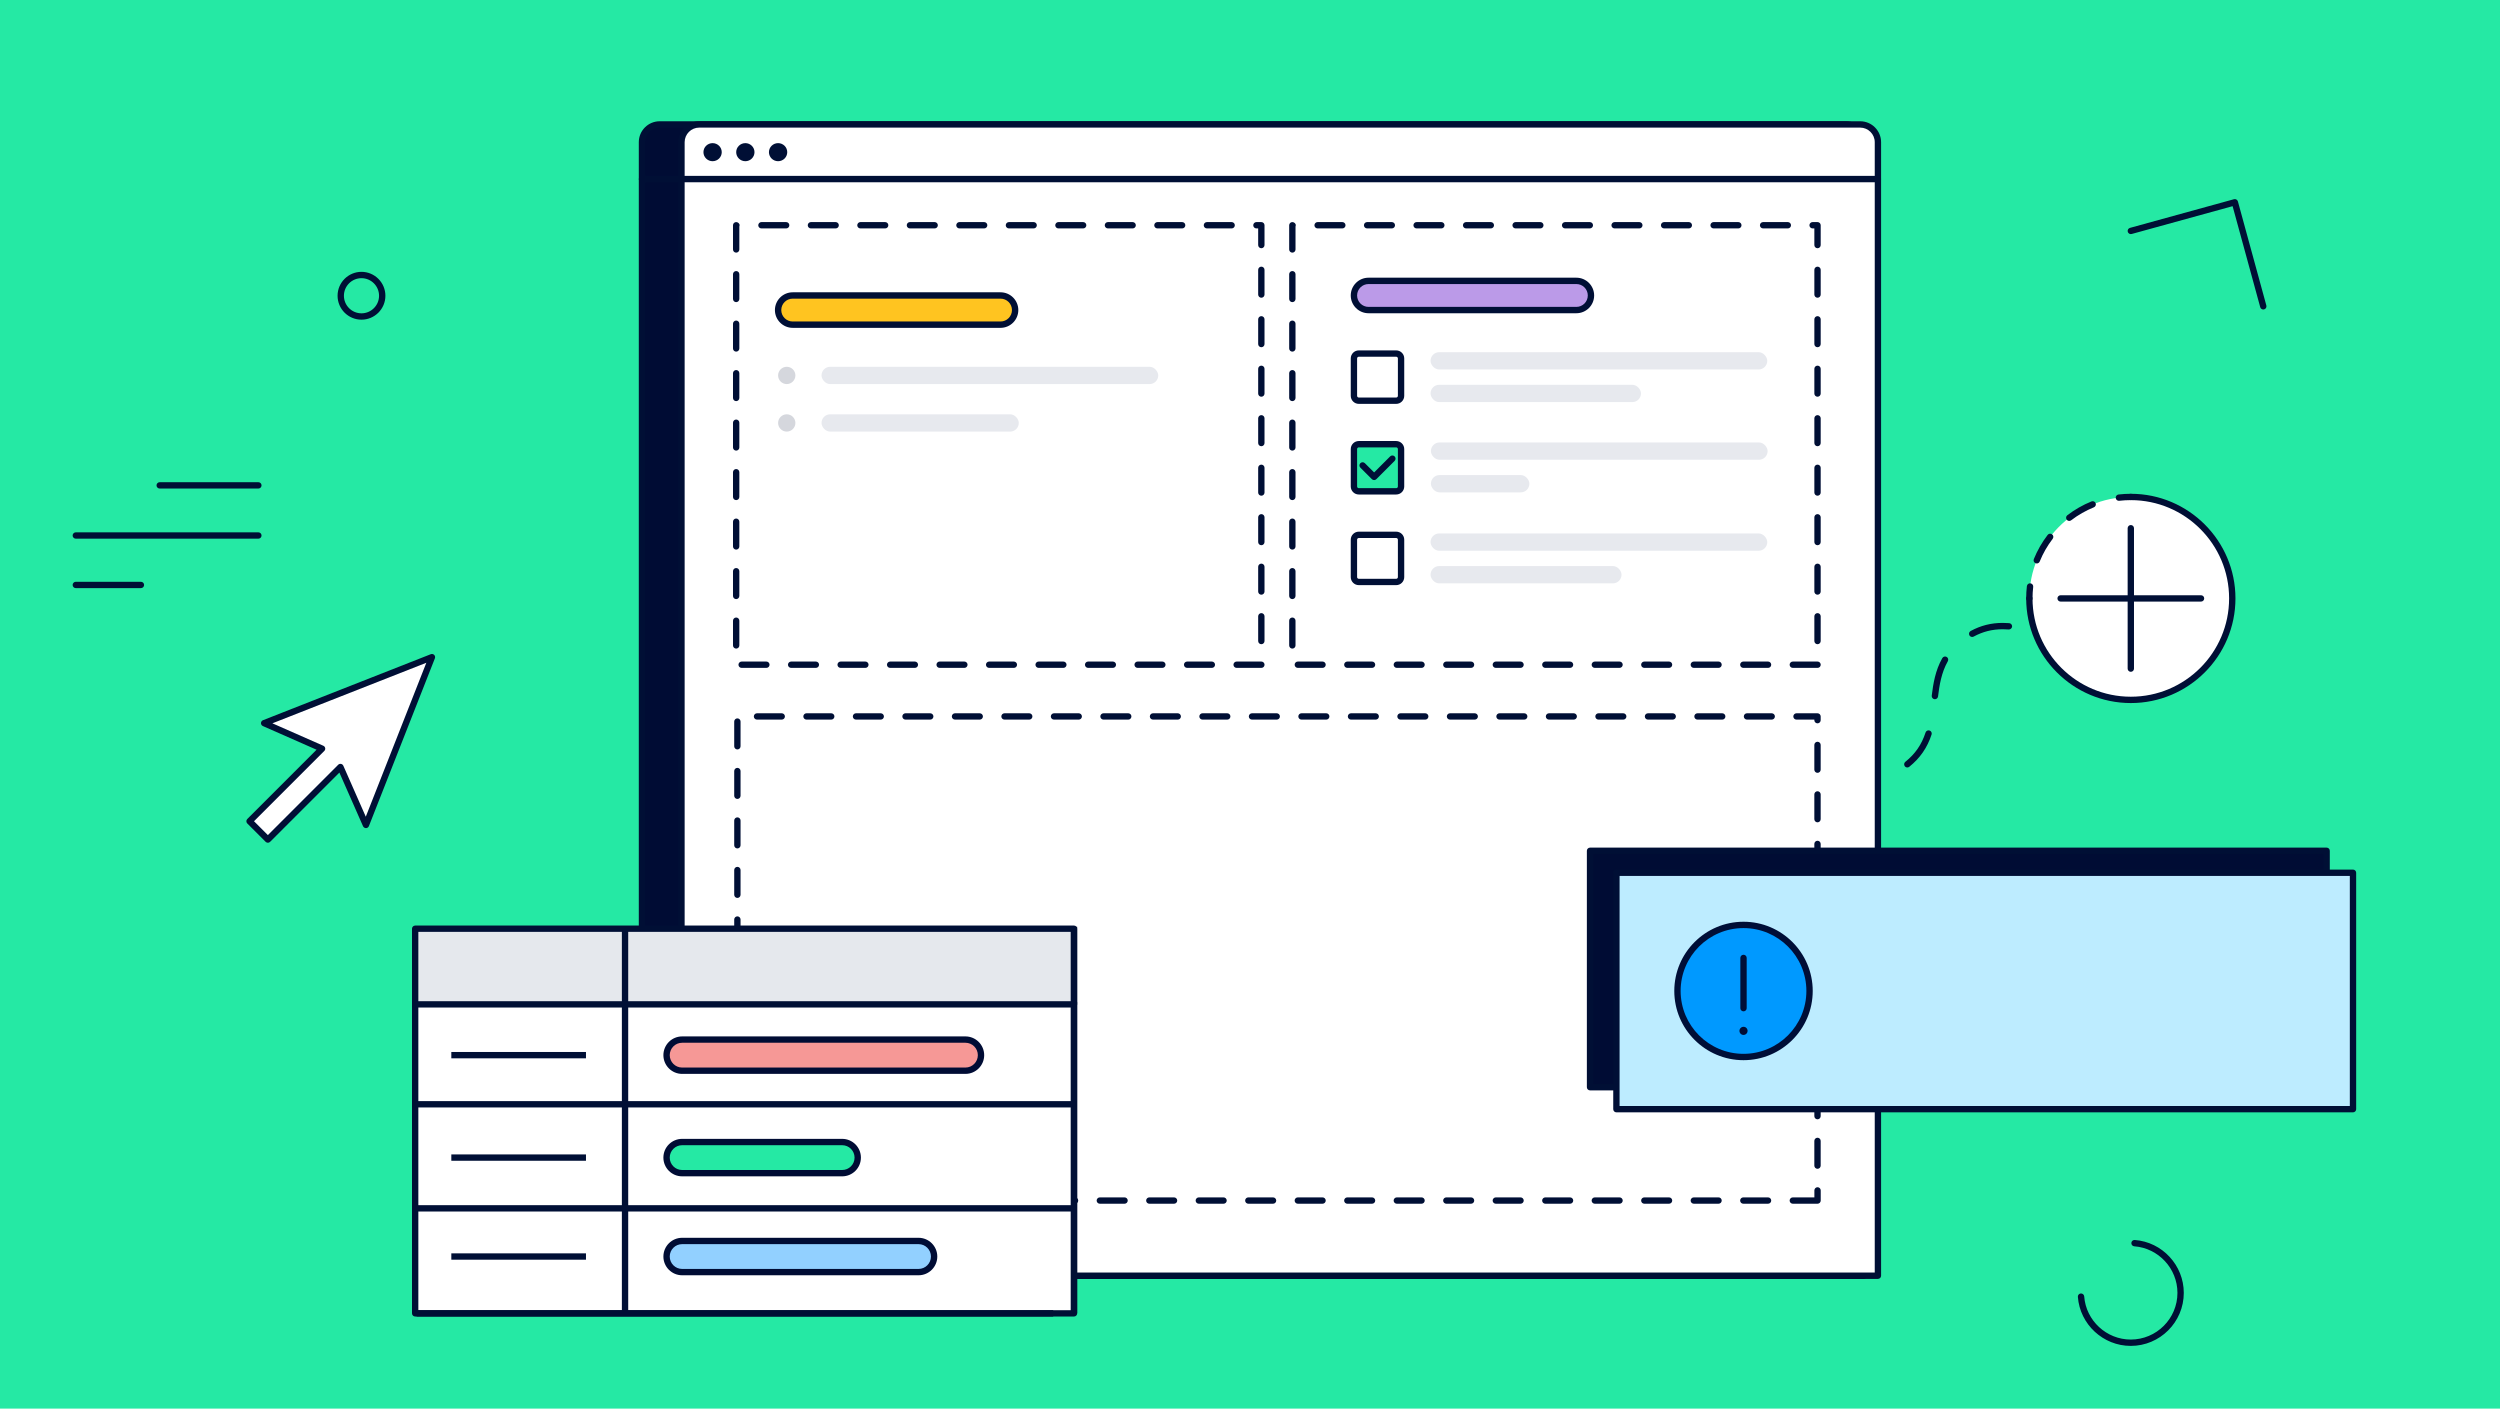 <?xml version="1.0" encoding="UTF-8"?><svg xmlns="http://www.w3.org/2000/svg" width="394" height="222" viewBox="0 0 394 222"><defs><style>.d{fill:#000c34;}.e{fill:#000f35;}.f{fill:#000e37;}.g{fill:#f69896;}.h{fill:#e7e9ee;}.i{fill:#fff;}.j{fill:#ffc420;}.k{fill:#e5e8ed;}.l{fill:#09f;}.m{fill:#bb9ae8;}.n{fill:#92d0ff;}.o{fill:#bdecff;}.p{fill:#d5d7dd;}.q{fill:#25e9a4;}</style></defs><g id="b"><rect class="q" width="394" height="222"/></g><g id="c"><path class="e" d="m356.693,48.778c-.22,0-.422-.146-.482-.368l-4.353-15.916-15.908,4.384c-.265.074-.541-.083-.615-.349-.073-.266.083-.541.35-.615l16.392-4.518c.128-.036.264-.019.38.047.115.066.2.175.235.303l4.484,16.4c.072.266-.084.541-.351.614-.044.012-.089.018-.132.018Z"/><path class="e" d="m335.807,212.114c-4.351,0-8.012-3.395-8.335-7.729-.021-.275.186-.515.462-.536.265-.018.516.185.536.461.284,3.815,3.507,6.804,7.337,6.804,4.058,0,7.358-3.301,7.358-7.358,0-3.831-2.988-7.054-6.804-7.337-.275-.021-.482-.26-.462-.536.021-.276.254-.479.536-.461,4.334.322,7.729,3.983,7.729,8.335,0,4.609-3.75,8.358-8.358,8.358Z"/><path class="e" d="m22.211,92.689h-10.265c-.276,0-.5-.224-.5-.5s.224-.5.5-.5h10.265c.276,0,.5.224.5.5s-.224.5-.5.5Z"/><path class="e" d="m40.719,84.895H11.946c-.276,0-.5-.224-.5-.5s.224-.5.5-.5h28.773c.276,0,.5.224.5.5s-.224.5-.5.5Z"/><path class="e" d="m40.719,76.995h-15.553c-.276,0-.5-.224-.5-.5s.224-.5.5-.5h15.553c.276,0,.5.224.5.5s-.224.5-.5.5Z"/><path class="e" d="m56.97,50.381c-2.078,0-3.769-1.691-3.769-3.769s1.691-3.77,3.769-3.77,3.769,1.691,3.769,3.77-1.691,3.769-3.769,3.769Zm0-6.54c-1.527,0-2.769,1.243-2.769,2.77s1.242,2.769,2.769,2.769,2.769-1.242,2.769-2.769-1.242-2.77-2.769-2.77Z"/><path class="e" d="m277.728,123.78c-.156,0-.31-.073-.407-.21-.16-.225-.107-.538.118-.697,1.829-1.299,3.742-1.971,5.847-2.052.328-.021.509.205.519.48.011.276-.205.508-.48.519-1.931.075-3.617.669-5.308,1.869-.088.062-.189.092-.289.092Zm16.27-.421c-1.645,0-3.249-.334-4.885-.706-.269-.061-.438-.33-.376-.599s.321-.439.599-.377c2.028.461,3.837.834,5.772.623.262-.029.52.169.551.443.03.275-.169.521-.443.551-.408.044-.815.065-1.218.065Zm6.594-2.405c-.146,0-.291-.064-.391-.188-.172-.215-.138-.53.078-.703,1.558-1.248,2.57-2.715,3.187-4.615.085-.262.363-.406.63-.321.263.085.406.367.321.63-.67,2.065-1.819,3.729-3.513,5.086-.092.074-.202.11-.312.11Zm4.347-10.756c-.021,0-.041-.001-.061-.003-.273-.034-.469-.283-.435-.557.223-1.837.554-3.961,1.665-5.919.136-.242.44-.324.682-.189.24.136.324.441.188.682-1.02,1.798-1.33,3.806-1.542,5.546-.03.254-.246.44-.495.44Zm20.945-9.481c-1.025,0-2.1-.124-3.482-.402-.271-.055-.446-.318-.392-.589.055-.272.326-.448.589-.392,2.499.503,4.081.509,5.72.082.27-.068.54.091.609.358.07.267-.09.54-.357.61-.859.224-1.738.333-2.687.333Zm-15.067-.332c-.177,0-.349-.094-.44-.261-.132-.243-.042-.546.2-.678,1.578-.859,3.231-1.277,5.053-1.277h.004c.34,0,.678.014,1.014.04.275.021.481.262.46.537-.021.276-.286.485-.536.46-.31-.024-.623-.037-.938-.037h-.003c-1.651,0-3.147.378-4.575,1.155-.076.042-.158.061-.239.061Zm22.71-3.024c-.125,0-.25-.046-.347-.14-.199-.192-.205-.508-.014-.707,1.296-1.345,2.08-2.896,2.543-5.027.059-.27.326-.442.595-.383.27.059.44.325.382.595-.497,2.292-1.387,4.042-2.799,5.508-.099.102-.23.153-.36.153Zm3.499-11.209c-.027,0-.055-.002-.082-.006-.273-.045-.457-.302-.412-.575.271-1.649.775-3.792,2.291-5.731.17-.218.484-.255.701-.086.218.17.257.484.086.702-1.375,1.76-1.84,3.745-2.092,5.277-.04.245-.252.419-.492.419Z"/><path class="d" d="m103.972,19.61h186.96c1.545,0,2.8,1.255,2.8,2.8v5.814H101.174v-5.817c0-1.544,1.254-2.797,2.797-2.797Z"/><path class="e" d="m293.731,28.724H101.175c-.276,0-.5-.224-.5-.5v-5.817c0-1.818,1.478-3.297,3.297-3.297h186.96c1.819,0,3.3,1.48,3.3,3.3v5.814c0,.276-.224.5-.5.5Zm-192.057-1h191.557v-5.314c0-1.268-1.031-2.3-2.3-2.3H103.972c-1.267,0-2.297,1.031-2.297,2.297v5.317Z"/><ellipse class="d" cx="106.079" cy="23.982" rx="1.442" ry="1.424"/><ellipse class="d" cx="111.241" cy="23.982" rx="1.442" ry="1.424"/><ellipse class="d" cx="116.402" cy="23.982" rx="1.442" ry="1.424"/><rect class="d" x="101.174" y="28.224" width="192.557" height="172.831"/><path class="e" d="m293.731,201.555H101.175c-.276,0-.5-.224-.5-.5V28.224c0-.276.224-.5.5-.5h192.557c.276,0,.5.224.5.5v172.831c0,.276-.224.5-.5.5Zm-192.057-1h191.557V28.724H101.675v171.831Z"/><path class="i" d="m110.198,19.61h182.963c1.545,0,2.8,1.255,2.8,2.8v5.814H107.4v-5.817c0-1.544,1.254-2.797,2.797-2.797Z"/><path class="e" d="m295.96,28.724H107.4c-.276,0-.5-.224-.5-.5v-5.817c0-1.818,1.48-3.297,3.298-3.297h182.962c1.819,0,3.3,1.48,3.3,3.3v5.814c0,.276-.224.5-.5.5Zm-188.06-1h187.56v-5.314c0-1.268-1.031-2.3-2.3-2.3H110.198c-1.267,0-2.298,1.031-2.298,2.297v5.317Z"/><ellipse class="e" cx="112.305" cy="23.982" rx="1.442" ry="1.424"/><ellipse class="e" cx="117.466" cy="23.982" rx="1.442" ry="1.424"/><ellipse class="e" cx="122.627" cy="23.982" rx="1.442" ry="1.424"/><rect class="i" x="107.4" y="28.224" width="188.56" height="172.831"/><path class="e" d="m295.96,201.555H107.4c-.276,0-.5-.224-.5-.5V28.224c0-.276.224-.5.5-.5h188.56c.276,0,.5.224.5.5v172.831c0,.276-.224.5-.5.5Zm-188.06-1h187.56V28.724H107.9v171.831Z"/><path class="e" d="m198.792,105.26h-3.9c-.276,0-.5-.224-.5-.5s.224-.5.5-.5h3.9c.276,0,.5.224.5.5s-.224.5-.5.5Zm-7.801,0h-3.9c-.276,0-.5-.224-.5-.5s.224-.5.5-.5h3.9c.276,0,.5.224.5.5s-.224.5-.5.5Zm-7.801,0h-3.9c-.276,0-.5-.224-.5-.5s.224-.5.5-.5h3.9c.276,0,.5.224.5.5s-.224.5-.5.5Zm-7.801,0h-3.9c-.276,0-.5-.224-.5-.5s.224-.5.5-.5h3.9c.276,0,.5.224.5.5s-.224.5-.5.5Zm-7.801,0h-3.9c-.276,0-.5-.224-.5-.5s.224-.5.5-.5h3.9c.276,0,.5.224.5.5s-.224.5-.5.5Zm-7.8,0h-3.9c-.276,0-.5-.224-.5-.5s.224-.5.5-.5h3.9c.276,0,.5.224.5.5s-.224.5-.5.5Zm-7.801,0h-3.9c-.276,0-.5-.224-.5-.5s.224-.5.5-.5h3.9c.276,0,.5.224.5.5s-.224.5-.5.5Zm-7.801,0h-3.9c-.276,0-.5-.224-.5-.5s.224-.5.5-.5h3.9c.276,0,.5.224.5.5s-.224.5-.5.5Zm-7.801,0h-3.9c-.276,0-.5-.224-.5-.5s.224-.5.5-.5h3.9c.276,0,.5.224.5.5s-.224.5-.5.5Zm-7.801,0h-3.9c-.276,0-.5-.224-.5-.5s.224-.5.5-.5h3.9c.276,0,.5.224.5.5s-.224.5-.5.5Zm-7.801,0h-3.9c-.276,0-.5-.224-.5-.5s.224-.5.5-.5h3.9c.276,0,.5.224.5.5s-.224.5-.5.5Zm-4.761-3.04c-.276,0-.5-.224-.5-.5v-3.9c0-.276.224-.5.5-.5s.5.224.5.5v3.9c0,.276-.224.5-.5.5Zm82.768-.693c-.276,0-.5-.224-.5-.5v-3.9c0-.276.224-.5.5-.5s.5.224.5.5v3.9c0,.276-.224.5-.5.5Zm-82.768-7.107c-.276,0-.5-.224-.5-.5v-3.9c0-.276.224-.5.5-.5s.5.224.5.5v3.9c0,.276-.224.5-.5.5Zm82.768-.694c-.276,0-.5-.224-.5-.5v-3.9c0-.276.224-.5.5-.5s.5.224.5.5v3.9c0,.276-.224.5-.5.5Zm-82.768-7.107c-.276,0-.5-.224-.5-.5v-3.9c0-.276.224-.5.5-.5s.5.224.5.5v3.9c0,.276-.224.5-.5.5Zm82.768-.694c-.276,0-.5-.224-.5-.5v-3.9c0-.276.224-.5.5-.5s.5.224.5.5v3.9c0,.276-.224.5-.5.5Zm-82.768-7.107c-.276,0-.5-.224-.5-.5v-3.9c0-.276.224-.5.5-.5s.5.224.5.5v3.9c0,.276-.224.5-.5.5Zm82.768-.694c-.276,0-.5-.224-.5-.5v-3.9c0-.276.224-.5.5-.5s.5.224.5.5v3.9c0,.276-.224.5-.5.5Zm-82.768-7.107c-.276,0-.5-.224-.5-.5v-3.9c0-.276.224-.5.5-.5s.5.224.5.5v3.9c0,.276-.224.5-.5.5Zm82.768-.694c-.276,0-.5-.224-.5-.5v-3.9c0-.276.224-.5.5-.5s.5.224.5.5v3.9c0,.276-.224.5-.5.5Zm-82.768-7.107c-.276,0-.5-.224-.5-.5v-3.9c0-.276.224-.5.5-.5s.5.224.5.5v3.9c0,.276-.224.5-.5.5Zm82.768-.693c-.276,0-.5-.224-.5-.5v-3.9c0-.276.224-.5.5-.5s.5.224.5.5v3.9c0,.276-.224.5-.5.5Zm-82.768-7.107c-.276,0-.5-.224-.5-.5v-3.9c0-.276.224-.5.5-.5s.5.224.5.5v3.9c0,.276-.224.5-.5.5Zm82.768-.694c-.276,0-.5-.224-.5-.5v-3.9c0-.276.224-.5.5-.5s.5.224.5.5v3.9c0,.276-.224.5-.5.5Zm-82.768-7.107c-.276,0-.5-.224-.5-.5v-3.9c0-.276.224-.5.5-.5s.5.224.5.5v3.9c0,.276-.224.5-.5.5Zm82.768-.694c-.276,0-.5-.224-.5-.5v-3.9c0-.276.224-.5.5-.5s.5.224.5.5v3.9c0,.276-.224.5-.5.5Zm-82.768-7.107c-.276,0-.5-.224-.5-.5v-3.817c0-.276.224-.5.5-.5s.542.224.542.5c0,.078-.015.151-.042.217v3.6c0,.276-.224.5-.5.5Zm82.768-.694c-.276,0-.5-.224-.5-.5v-2.623h-.277c-.276,0-.5-.224-.5-.5s.224-.5.5-.5h.777c.276,0,.5.224.5.5v3.123c0,.276-.224.5-.5.5Zm-4.678-3.123h-3.9c-.276,0-.5-.224-.5-.5s.224-.5.5-.5h3.9c.276,0,.5.224.5.5s-.224.5-.5.5Zm-7.801,0h-3.9c-.276,0-.5-.224-.5-.5s.224-.5.5-.5h3.9c.276,0,.5.224.5.5s-.224.5-.5.5Zm-7.801,0h-3.899c-.276,0-.5-.224-.5-.5s.224-.5.5-.5h3.899c.276,0,.5.224.5.5s-.224.5-.5.5Zm-7.8,0h-3.9c-.276,0-.5-.224-.5-.5s.224-.5.5-.5h3.9c.276,0,.5.224.5.5s-.224.5-.5.5Zm-7.801,0h-3.9c-.276,0-.5-.224-.5-.5s.224-.5.5-.5h3.9c.276,0,.5.224.5.5s-.224.5-.5.5Zm-7.801,0h-3.9c-.276,0-.5-.224-.5-.5s.224-.5.5-.5h3.9c.276,0,.5.224.5.5s-.224.5-.5.5Zm-7.801,0h-3.9c-.276,0-.5-.224-.5-.5s.224-.5.5-.5h3.9c.276,0,.5.224.5.5s-.224.5-.5.5Zm-7.801,0h-3.9c-.276,0-.5-.224-.5-.5s.224-.5.5-.5h3.9c.276,0,.5.224.5.5s-.224.5-.5.5Zm-7.801,0h-3.9c-.276,0-.5-.224-.5-.5s.224-.5.5-.5h3.9c.276,0,.5.224.5.5s-.224.5-.5.5Zm-7.801,0h-3.9c-.276,0-.5-.224-.5-.5s.224-.5.5-.5h3.9c.276,0,.5.224.5.5s-.224.5-.5.5Z"/><path class="e" d="m286.446,105.26h-3.9c-.276,0-.5-.224-.5-.5s.224-.5.5-.5h3.9c.276,0,.5.224.5.5s-.224.5-.5.5Zm-7.801,0h-3.9c-.276,0-.5-.224-.5-.5s.224-.5.5-.5h3.9c.276,0,.5.224.5.5s-.224.5-.5.5Zm-7.801,0h-3.9c-.276,0-.5-.224-.5-.5s.224-.5.5-.5h3.9c.276,0,.5.224.5.5s-.224.5-.5.5Zm-7.801,0h-3.9c-.276,0-.5-.224-.5-.5s.224-.5.5-.5h3.9c.276,0,.5.224.5.5s-.224.5-.5.5Zm-7.801,0h-3.9c-.276,0-.5-.224-.5-.5s.224-.5.5-.5h3.9c.276,0,.5.224.5.5s-.224.5-.5.5Zm-7.8,0h-3.9c-.276,0-.5-.224-.5-.5s.224-.5.5-.5h3.9c.276,0,.5.224.5.5s-.224.5-.5.5Zm-7.801,0h-3.9c-.276,0-.5-.224-.5-.5s.224-.5.5-.5h3.9c.276,0,.5.224.5.5s-.224.5-.5.5Zm-7.801,0h-3.9c-.276,0-.5-.224-.5-.5s.224-.5.5-.5h3.9c.276,0,.5.224.5.5s-.224.5-.5.5Zm-7.801,0h-3.9c-.276,0-.5-.224-.5-.5s.224-.5.5-.5h3.9c.276,0,.5.224.5.5s-.224.5-.5.5Zm-7.801,0h-3.9c-.276,0-.5-.224-.5-.5s.224-.5.5-.5h3.9c.276,0,.5.224.5.5s-.224.5-.5.5Zm-7.801,0h-3.9c-.276,0-.5-.224-.5-.5s.224-.5.5-.5h3.9c.276,0,.5.224.5.5s-.224.5-.5.5Zm-4.761-3.04c-.276,0-.5-.224-.5-.5v-3.9c0-.276.224-.5.5-.5s.5.224.5.5v3.9c0,.276-.224.5-.5.5Zm82.768-.693c-.276,0-.5-.224-.5-.5v-3.9c0-.276.224-.5.5-.5s.5.224.5.5v3.9c0,.276-.224.5-.5.5Zm-82.768-7.107c-.276,0-.5-.224-.5-.5v-3.9c0-.276.224-.5.5-.5s.5.224.5.5v3.9c0,.276-.224.5-.5.5Zm82.768-.694c-.276,0-.5-.224-.5-.5v-3.9c0-.276.224-.5.5-.5s.5.224.5.5v3.9c0,.276-.224.5-.5.5Zm-82.768-7.107c-.276,0-.5-.224-.5-.5v-3.9c0-.276.224-.5.5-.5s.5.224.5.5v3.9c0,.276-.224.5-.5.5Zm82.768-.694c-.276,0-.5-.224-.5-.5v-3.9c0-.276.224-.5.5-.5s.5.224.5.5v3.9c0,.276-.224.5-.5.5Zm-82.768-7.107c-.276,0-.5-.224-.5-.5v-3.9c0-.276.224-.5.5-.5s.5.224.5.5v3.9c0,.276-.224.5-.5.5Zm82.768-.694c-.276,0-.5-.224-.5-.5v-3.9c0-.276.224-.5.5-.5s.5.224.5.5v3.9c0,.276-.224.5-.5.5Zm-82.768-7.107c-.276,0-.5-.224-.5-.5v-3.9c0-.276.224-.5.5-.5s.5.224.5.5v3.9c0,.276-.224.5-.5.5Zm82.768-.694c-.276,0-.5-.224-.5-.5v-3.9c0-.276.224-.5.5-.5s.5.224.5.5v3.9c0,.276-.224.5-.5.5Zm-82.768-7.107c-.276,0-.5-.224-.5-.5v-3.9c0-.276.224-.5.5-.5s.5.224.5.5v3.9c0,.276-.224.5-.5.5Zm82.768-.693c-.276,0-.5-.224-.5-.5v-3.9c0-.276.224-.5.5-.5s.5.224.5.5v3.9c0,.276-.224.5-.5.5Zm-82.768-7.107c-.276,0-.5-.224-.5-.5v-3.9c0-.276.224-.5.5-.5s.5.224.5.5v3.9c0,.276-.224.5-.5.5Zm82.768-.694c-.276,0-.5-.224-.5-.5v-3.9c0-.276.224-.5.5-.5s.5.224.5.5v3.9c0,.276-.224.5-.5.5Zm-82.768-7.107c-.276,0-.5-.224-.5-.5v-3.9c0-.276.224-.5.5-.5s.5.224.5.5v3.9c0,.276-.224.5-.5.5Zm82.768-.694c-.276,0-.5-.224-.5-.5v-3.9c0-.276.224-.5.5-.5s.5.224.5.5v3.9c0,.276-.224.5-.5.5Zm-82.768-7.107c-.276,0-.5-.224-.5-.5v-3.817c0-.276.224-.5.5-.5s.542.224.542.5c0,.078-.015.151-.042.217v3.6c0,.276-.224.5-.5.5Zm82.768-.694c-.276,0-.5-.224-.5-.5v-2.623h-.277c-.276,0-.5-.224-.5-.5s.224-.5.5-.5h.777c.276,0,.5.224.5.5v3.123c0,.276-.224.5-.5.5Zm-4.678-3.123h-3.9c-.276,0-.5-.224-.5-.5s.224-.5.5-.5h3.9c.276,0,.5.224.5.5s-.224.5-.5.5Zm-7.801,0h-3.9c-.276,0-.5-.224-.5-.5s.224-.5.5-.5h3.9c.276,0,.5.224.5.5s-.224.5-.5.5Zm-7.801,0h-3.899c-.276,0-.5-.224-.5-.5s.224-.5.5-.5h3.899c.276,0,.5.224.5.5s-.224.5-.5.5Zm-7.8,0h-3.9c-.276,0-.5-.224-.5-.5s.224-.5.5-.5h3.9c.276,0,.5.224.5.5s-.224.5-.5.5Zm-7.801,0h-3.9c-.276,0-.5-.224-.5-.5s.224-.5.5-.5h3.9c.276,0,.5.224.5.5s-.224.5-.5.5Zm-7.801,0h-3.9c-.276,0-.5-.224-.5-.5s.224-.5.5-.5h3.9c.276,0,.5.224.5.5s-.224.5-.5.5Zm-7.801,0h-3.9c-.276,0-.5-.224-.5-.5s.224-.5.5-.5h3.9c.276,0,.5.224.5.5s-.224.5-.5.5Zm-7.801,0h-3.9c-.276,0-.5-.224-.5-.5s.224-.5.5-.5h3.9c.276,0,.5.224.5.5s-.224.5-.5.5Zm-7.801,0h-3.9c-.276,0-.5-.224-.5-.5s.224-.5.5-.5h3.9c.276,0,.5.224.5.5s-.224.5-.5.5Zm-7.801,0h-3.9c-.276,0-.5-.224-.5-.5s.224-.5.5-.5h3.9c.276,0,.5.224.5.5s-.224.5-.5.5Z"/><path class="e" d="m286.446,189.708h-3.9c-.276,0-.5-.224-.5-.5s.224-.5.5-.5h3.4v-1.103c0-.276.224-.5.5-.5s.5.224.5.5v1.603c0,.276-.224.5-.5.5Zm-7.801,0h-3.9c-.276,0-.5-.224-.5-.5s.224-.5.5-.5h3.9c.276,0,.5.224.5.5s-.224.5-.5.5Zm-7.801,0h-3.9c-.276,0-.5-.224-.5-.5s.224-.5.5-.5h3.9c.276,0,.5.224.5.5s-.224.5-.5.5Zm-7.801,0h-3.9c-.276,0-.5-.224-.5-.5s.224-.5.5-.5h3.9c.276,0,.5.224.5.5s-.224.5-.5.5Zm-7.801,0h-3.9c-.276,0-.5-.224-.5-.5s.224-.5.5-.5h3.9c.276,0,.5.224.5.5s-.224.5-.5.5Zm-7.8,0h-3.9c-.276,0-.5-.224-.5-.5s.224-.5.5-.5h3.9c.276,0,.5.224.5.5s-.224.5-.5.5Zm-7.801,0h-3.9c-.276,0-.5-.224-.5-.5s.224-.5.5-.5h3.9c.276,0,.5.224.5.5s-.224.5-.5.5Zm-7.801,0h-3.9c-.276,0-.5-.224-.5-.5s.224-.5.5-.5h3.9c.276,0,.5.224.5.5s-.224.5-.5.5Zm-7.801,0h-3.9c-.276,0-.5-.224-.5-.5s.224-.5.5-.5h3.9c.276,0,.5.224.5.5s-.224.5-.5.5Zm-7.801,0h-3.9c-.276,0-.5-.224-.5-.5s.224-.5.5-.5h3.9c.276,0,.5.224.5.5s-.224.5-.5.5Zm-7.801,0h-3.9c-.276,0-.5-.224-.5-.5s.224-.5.5-.5h3.9c.276,0,.5.224.5.5s-.224.5-.5.5Zm-7.801,0h-3.9c-.276,0-.5-.224-.5-.5s.224-.5.5-.5h3.9c.276,0,.5.224.5.5s-.224.5-.5.5Zm-7.801,0h-3.9c-.276,0-.5-.224-.5-.5s.224-.5.5-.5h3.9c.276,0,.5.224.5.5s-.224.5-.5.5Zm-7.801,0h-3.9c-.276,0-.5-.224-.5-.5s.224-.5.5-.5h3.9c.276,0,.5.224.5.5s-.224.5-.5.5Zm-7.8,0h-3.9c-.276,0-.5-.224-.5-.5s.224-.5.5-.5h3.9c.276,0,.5.224.5.5s-.224.5-.5.5Zm-7.801,0h-3.9c-.276,0-.5-.224-.5-.5s.224-.5.5-.5h3.9c.276,0,.5.224.5.5s-.224.5-.5.5Zm-7.801,0h-3.9c-.276,0-.5-.224-.5-.5s.224-.5.5-.5h3.9c.276,0,.5.224.5.5s-.224.5-.5.5Zm-7.801,0h-3.9c-.276,0-.5-.224-.5-.5s.224-.5.5-.5h3.9c.276,0,.5.224.5.5s-.224.5-.5.5Zm-7.801,0h-3.9c-.276,0-.5-.224-.5-.5s.224-.5.5-.5h3.9c.276,0,.5.224.5.5s-.224.5-.5.5Zm-7.801,0h-3.9c-.276,0-.5-.224-.5-.5s.224-.5.5-.5h3.9c.276,0,.5.224.5.5s-.224.5-.5.5Zm-7.801,0h-3.9c-.276,0-.5-.224-.5-.5s.224-.5.5-.5h3.9c.276,0,.5.224.5.5s-.224.5-.5.5Zm-7.801,0h-3.9c-.276,0-.5-.224-.5-.5s.224-.5.5-.5h3.9c.276,0,.5.224.5.5s-.224.5-.5.5Zm-6.412-1.388c-.276,0-.5-.224-.5-.5v-3.9c0-.276.224-.5.5-.5s.5.224.5.5v3.9c0,.276-.224.5-.5.5Zm170.227-4.115c-.276,0-.5-.224-.5-.5v-3.9c0-.276.224-.5.5-.5s.5.224.5.5v3.9c0,.276-.224.5-.5.5Zm-170.227-3.686c-.276,0-.5-.224-.5-.5v-3.9c0-.276.224-.5.5-.5s.5.224.5.5v3.9c0,.276-.224.5-.5.5Zm170.227-4.114c-.276,0-.5-.224-.5-.5v-3.9c0-.276.224-.5.5-.5s.5.224.5.5v3.9c0,.276-.224.5-.5.5Zm-170.227-3.687c-.276,0-.5-.224-.5-.5v-3.9c0-.276.224-.5.5-.5s.5.224.5.5v3.9c0,.276-.224.5-.5.5Zm170.227-4.114c-.276,0-.5-.224-.5-.5v-3.9c0-.276.224-.5.5-.5s.5.224.5.5v3.9c0,.276-.224.5-.5.5Zm-170.227-3.687c-.276,0-.5-.224-.5-.5v-3.9c0-.276.224-.5.5-.5s.5.224.5.5v3.9c0,.276-.224.5-.5.5Zm170.227-4.114c-.276,0-.5-.224-.5-.5v-3.9c0-.276.224-.5.5-.5s.5.224.5.5v3.9c0,.276-.224.5-.5.5Zm-170.227-3.686c-.276,0-.5-.224-.5-.5v-3.9c0-.276.224-.5.5-.5s.5.224.5.5v3.9c0,.276-.224.5-.5.5Zm170.227-4.115c-.276,0-.5-.224-.5-.5v-3.9c0-.276.224-.5.5-.5s.5.224.5.5v3.9c0,.276-.224.5-.5.5Zm-170.227-3.686c-.276,0-.5-.224-.5-.5v-3.9c0-.276.224-.5.5-.5s.5.224.5.5v3.9c0,.276-.224.5-.5.5Zm170.227-4.115c-.276,0-.5-.224-.5-.5v-3.9c0-.276.224-.5.5-.5s.5.224.5.5v3.9c0,.276-.224.5-.5.5Zm-170.227-3.686c-.276,0-.5-.224-.5-.5v-3.9c0-.276.224-.5.5-.5s.5.224.5.5v3.9c0,.276-.224.5-.5.5Zm170.227-4.114c-.276,0-.5-.224-.5-.5v-3.9c0-.276.224-.5.5-.5s.5.224.5.5v3.9c0,.276-.224.5-.5.5Zm-170.227-3.687c-.276,0-.5-.224-.5-.5v-3.9c0-.276.224-.5.5-.5s.5.224.5.5v3.9c0,.276-.224.5-.5.5Zm170.227-4.114c-.276,0-.5-.224-.5-.5v-3.9c0-.276.224-.5.5-.5s.5.224.5.5v3.9c0,.276-.224.5-.5.5Zm-170.227-3.686c-.276,0-.5-.224-.5-.5v-3.9c0-.276.224-.5.5-.5s.5.224.5.5v3.9c0,.276-.224.5-.5.5Zm170.227-4.115c-.276,0-.5-.224-.5-.5v-3.9c0-.276.224-.5.5-.5s.5.224.5.5v3.9c0,.276-.224.5-.5.5Zm-170.227-3.686c-.276,0-.5-.224-.5-.5v-3.9c0-.276.224-.5.5-.5s.5.224.5.5v3.9c0,.276-.224.5-.5.5Zm170.227-4.115c-.276,0-.5-.224-.5-.5v-.087h-2.813c-.276,0-.5-.224-.5-.5s.224-.5.5-.5h3.313c.276,0,.5.224.5.5v.587c0,.276-.224.5-.5.5Zm-7.214-.587h-3.9c-.276,0-.5-.224-.5-.5s.224-.5.5-.5h3.9c.276,0,.5.224.5.5s-.224.5-.5.5Zm-7.801,0h-3.9c-.276,0-.5-.224-.5-.5s.224-.5.5-.5h3.9c.276,0,.5.224.5.5s-.224.5-.5.5Zm-7.801,0h-3.899c-.276,0-.5-.224-.5-.5s.224-.5.5-.5h3.899c.276,0,.5.224.5.5s-.224.5-.5.5Zm-7.8,0h-3.9c-.276,0-.5-.224-.5-.5s.224-.5.5-.5h3.9c.276,0,.5.224.5.5s-.224.5-.5.5Zm-7.801,0h-3.9c-.276,0-.5-.224-.5-.5s.224-.5.5-.5h3.9c.276,0,.5.224.5.5s-.224.5-.5.5Zm-7.801,0h-3.9c-.276,0-.5-.224-.5-.5s.224-.5.5-.5h3.9c.276,0,.5.224.5.5s-.224.5-.5.5Zm-7.801,0h-3.9c-.276,0-.5-.224-.5-.5s.224-.5.5-.5h3.9c.276,0,.5.224.5.5s-.224.5-.5.5Zm-7.801,0h-3.9c-.276,0-.5-.224-.5-.5s.224-.5.5-.5h3.9c.276,0,.5.224.5.5s-.224.5-.5.5Zm-7.801,0h-3.9c-.276,0-.5-.224-.5-.5s.224-.5.5-.5h3.9c.276,0,.5.224.5.5s-.224.5-.5.5Zm-7.801,0h-3.9c-.276,0-.5-.224-.5-.5s.224-.5.5-.5h3.9c.276,0,.5.224.5.5s-.224.5-.5.5Zm-7.801,0h-3.9c-.276,0-.5-.224-.5-.5s.224-.5.5-.5h3.9c.276,0,.5.224.5.5s-.224.5-.5.5Zm-7.801,0h-3.899c-.276,0-.5-.224-.5-.5s.224-.5.5-.5h3.899c.276,0,.5.224.5.5s-.224.5-.5.5Zm-7.8,0h-3.9c-.276,0-.5-.224-.5-.5s.224-.5.5-.5h3.9c.276,0,.5.224.5.5s-.224.5-.5.5Zm-7.801,0h-3.9c-.276,0-.5-.224-.5-.5s.224-.5.5-.5h3.9c.276,0,.5.224.5.5s-.224.5-.5.5Zm-7.801,0h-3.9c-.276,0-.5-.224-.5-.5s.224-.5.5-.5h3.9c.276,0,.5.224.5.5s-.224.5-.5.5Zm-7.801,0h-3.9c-.276,0-.5-.224-.5-.5s.224-.5.5-.5h3.9c.276,0,.5.224.5.5s-.224.5-.5.5Zm-7.801,0h-3.9c-.276,0-.5-.224-.5-.5s.224-.5.5-.5h3.9c.276,0,.5.224.5.5s-.224.5-.5.5Zm-7.801,0h-3.9c-.276,0-.5-.224-.5-.5s.224-.5.5-.5h3.9c.276,0,.5.224.5.5s-.224.5-.5.5Zm-7.801,0h-3.9c-.276,0-.5-.224-.5-.5s.224-.5.5-.5h3.9c.276,0,.5.224.5.5s-.224.5-.5.5Zm-7.801,0h-3.9c-.276,0-.5-.224-.5-.5s.224-.5.5-.5h3.9c.276,0,.5.224.5.5s-.224.5-.5.5Zm-7.801,0h-3.9c-.276,0-.5-.224-.5-.5s.224-.5.5-.5h3.9c.276,0,.5.224.5.5s-.224.5-.5.5Z"/><polygon class="i" points="54.852 108.768 41.63 113.968 50.76 117.99 39.324 129.426 42.217 132.317 53.652 120.882 57.674 130.012 62.874 116.79 68.075 103.567 54.852 108.768"/><path class="e" d="m42.217,132.817c-.128,0-.256-.049-.353-.146l-2.893-2.892c-.094-.094-.146-.221-.146-.353s.053-.26.146-.353l10.919-10.918-8.461-3.728c-.185-.082-.303-.266-.299-.468.004-.202.129-.381.317-.455l26.445-10.401c.184-.072.396-.029.536.112s.185.352.111.537l-10.401,26.445c-.073.188-.253.312-.455.317-.188-.001-.387-.114-.468-.298l-3.728-8.461-10.918,10.918c-.098.098-.226.146-.353.146Zm-2.186-3.392l2.186,2.185,11.081-11.082c.116-.117.281-.17.445-.138.162.03.299.139.366.29l3.538,8.032,9.542-24.26-24.26,9.542,8.031,3.539c.151.066.26.203.29.365.03.163-.021.329-.138.446l-11.082,11.082Z"/><rect class="d" x="250.59" y="134.085" width="116.087" height="37.261"/><path class="e" d="m366.677,171.845h-116.087c-.276,0-.5-.224-.5-.5v-37.261c0-.276.224-.5.5-.5h116.087c.276,0,.5.224.5.5v37.261c0,.276-.224.5-.5.5Zm-115.587-1h115.087v-36.261h-115.087v36.261Z"/><rect class="o" x="254.746" y="137.545" width="116.087" height="37.261"/><path class="e" d="m370.832,175.306h-116.086c-.276,0-.5-.224-.5-.5v-37.261c0-.276.224-.5.5-.5h116.086c.276,0,.5.224.5.5v37.261c0,.276-.224.5-.5.5Zm-115.586-1h115.086v-36.261h-115.086v36.261Z"/><circle class="l" cx="274.777" cy="156.176" r="10.409"/><path class="f" d="m274.777,167.085c-6.016,0-10.909-4.894-10.909-10.909s4.894-10.91,10.909-10.91,10.909,4.894,10.909,10.91-4.894,10.909-10.909,10.909Zm0-20.819c-5.464,0-9.909,4.445-9.909,9.91s4.445,9.909,9.909,9.909,9.909-4.445,9.909-9.909-4.445-9.91-9.909-9.91Z"/><path class="d" d="m274.778,161.822c-.263,0-.495.157-.595.398-.1.238-.045.516.139.7.184.184.462.238.7.139.241-.1.398-.332.398-.595,0-.169-.066-.335-.187-.456s-.287-.187-.456-.187Z"/><path class="f" d="m274.778,159.389c-.276,0-.5-.224-.5-.5v-7.921c0-.276.224-.5.5-.5s.5.224.5.5v7.921c0,.276-.224.5-.5.5Z"/><rect class="q" x="213.38" y="70.006" width="7.428" height="7.428" rx=".767" ry=".767"/><path class="e" d="m220.04,77.934h-5.894c-.698,0-1.267-.568-1.267-1.267v-5.894c0-.699.568-1.267,1.267-1.267h5.894c.699,0,1.268.568,1.268,1.267v5.894c0,.699-.568,1.267-1.268,1.267Zm-5.894-7.428c-.147,0-.267.12-.267.267v5.894c0,.147.119.267.267.267h5.894c.147,0,.268-.12.268-.267v-5.894c0-.147-.12-.267-.268-.267h-5.894Z"/><rect class="i" x="213.38" y="55.723" width="7.428" height="7.428" rx=".767" ry=".767"/><path class="e" d="m220.04,63.65h-5.894c-.698,0-1.267-.568-1.267-1.267v-5.894c0-.699.568-1.267,1.267-1.267h5.894c.699,0,1.268.568,1.268,1.267v5.894c0,.699-.568,1.267-1.268,1.267Zm-5.894-7.428c-.147,0-.267.12-.267.267v5.894c0,.147.119.267.267.267h5.894c.147,0,.268-.12.268-.267v-5.894c0-.147-.12-.267-.268-.267h-5.894Z"/><rect class="i" x="213.38" y="84.29" width="7.428" height="7.428" rx=".767" ry=".767"/><path class="e" d="m220.04,92.218h-5.894c-.698,0-1.267-.568-1.267-1.267v-5.894c0-.698.568-1.267,1.267-1.267h5.894c.699,0,1.268.568,1.268,1.267v5.894c0,.699-.568,1.267-1.268,1.267Zm-5.894-7.428c-.147,0-.267.12-.267.267v5.894c0,.147.119.267.267.267h5.894c.147,0,.268-.12.268-.267v-5.894c0-.147-.12-.267-.268-.267h-5.894Z"/><path class="f" d="m216.559,75.661c-.128,0-.256-.049-.353-.146l-1.812-1.812c-.195-.195-.195-.512,0-.707s.512-.195.707,0l1.459,1.459,2.528-2.528c.195-.195.512-.195.707,0s.195.512,0,.707l-2.882,2.882c-.098.098-.226.146-.353.146Z"/><rect class="h" x="225.454" y="55.504" width="53.066" height="2.727" rx="1.363" ry="1.363"/><rect class="m" x="213.38" y="44.265" width="37.357" height="4.602" rx="2.301" ry="2.301"/><path class="e" d="m248.436,49.367h-32.756c-1.544,0-2.801-1.256-2.801-2.801s1.257-2.801,2.801-2.801h32.756c1.544,0,2.801,1.256,2.801,2.801s-1.257,2.801-2.801,2.801Zm-32.756-4.602c-.993,0-1.801.808-1.801,1.801s.808,1.801,1.801,1.801h32.756c.993,0,1.801-.808,1.801-1.801s-.808-1.801-1.801-1.801h-32.756Z"/><rect class="h" x="225.454" y="60.643" width="33.164" height="2.727" rx="1.363" ry="1.363"/><rect class="h" x="129.473" y="57.805" width="53.066" height="2.727" rx="1.363" ry="1.363"/><rect class="j" x="122.627" y="46.566" width="37.357" height="4.602" rx="2.301" ry="2.301"/><path class="e" d="m157.685,51.668h-32.756c-1.544,0-2.801-1.257-2.801-2.801s1.257-2.801,2.801-2.801h32.756c1.544,0,2.801,1.256,2.801,2.801s-1.257,2.801-2.801,2.801Zm-32.756-4.602c-.993,0-1.801.808-1.801,1.801s.808,1.801,1.801,1.801h32.756c.993,0,1.801-.808,1.801-1.801s-.808-1.801-1.801-1.801h-32.756Z"/><rect class="h" x="225.51" y="69.731" width="53.066" height="2.727" rx="1.363" ry="1.363"/><rect class="h" x="225.51" y="74.87" width="15.521" height="2.727" rx="1.363" ry="1.363"/><rect class="h" x="225.454" y="84.071" width="53.066" height="2.727" rx="1.363" ry="1.363"/><rect class="h" x="225.454" y="89.21" width="30.099" height="2.727" rx="1.363" ry="1.363"/><circle class="p" cx="123.991" cy="59.168" r="1.363"/><rect class="h" x="129.473" y="65.294" width="31.088" height="2.727" rx="1.363" ry="1.363"/><circle class="p" cx="123.991" cy="66.657" r="1.363"/><rect class="i" x="65.431" y="157.981" width="103.832" height="49.004"/><path class="e" d="m169.263,207.485h-103.832c-.276,0-.5-.224-.5-.5v-49.004c0-.276.224-.5.5-.5h103.832c.276,0,.5.224.5.5v49.004c0,.276-.224.5-.5.5Zm-103.332-1h102.832v-48.004h-102.832v48.004Z"/><rect class="e" x="71.129" y="165.792" width="21.221" height="1"/><rect class="k" x="65.431" y="146.367" width="103.832" height="11.92"/><path class="e" d="m169.263,158.787h-103.832c-.276,0-.5-.224-.5-.5v-11.92c0-.276.224-.5.5-.5h103.832c.276,0,.5.224.5.5v11.92c0,.276-.224.5-.5.5Zm-103.332-1h102.832v-10.92h-102.832v10.92Z"/><rect class="e" x="98.006" y="146.067" width="1" height="60.917"/><rect class="e" x="168.763" y="146.067" width="1" height="60.917"/><rect class="e" x="71.129" y="181.937" width="21.221" height="1"/><rect class="e" x="71.129" y="197.529" width="21.221" height="1"/><rect class="e" x="65.652" y="173.535" width="103.61" height="1"/><rect class="e" x="65.652" y="189.935" width="103.61" height="1"/><rect class="e" x="65.652" y="206.485" width="100.335" height="1"/><rect class="g" x="105.05" y="163.838" width="49.558" height="4.907" rx="2.454" ry="2.454"/><path class="d" d="m152.154,169.246h-44.65c-1.628,0-2.953-1.325-2.953-2.954s1.325-2.954,2.953-2.954h44.65c1.629,0,2.954,1.325,2.954,2.954s-1.325,2.954-2.954,2.954Zm-44.65-4.907c-1.077,0-1.953.876-1.953,1.954s.876,1.954,1.953,1.954h44.65c1.077,0,1.954-.876,1.954-1.954s-.877-1.954-1.954-1.954h-44.65Z"/><rect class="q" x="105.05" y="179.983" width="30.13" height="4.907" rx="2.454" ry="2.454"/><path class="d" d="m132.727,185.391h-25.224c-1.628,0-2.953-1.325-2.953-2.954s1.325-2.954,2.953-2.954h25.224c1.628,0,2.953,1.325,2.953,2.954s-1.325,2.954-2.953,2.954Zm-25.224-4.907c-1.077,0-1.953.876-1.953,1.954s.876,1.954,1.953,1.954h25.224c1.077,0,1.953-.876,1.953-1.954s-.876-1.954-1.953-1.954h-25.224Z"/><rect class="n" x="105.05" y="195.576" width="42.167" height="4.907" rx="2.454" ry="2.454"/><path class="d" d="m144.764,200.983h-37.26c-1.628,0-2.953-1.325-2.953-2.954s1.325-2.954,2.953-2.954h37.26c1.628,0,2.953,1.325,2.953,2.954s-1.325,2.954-2.953,2.954Zm-37.26-4.907c-1.077,0-1.953.876-1.953,1.954s.876,1.954,1.953,1.954h37.26c1.077,0,1.953-.876,1.953-1.954s-.876-1.954-1.953-1.954h-37.26Z"/><path class="i" d="m351.808,94.311c0,8.832-7.159,15.991-15.991,15.991s-15.991-7.159-15.991-15.991c0-4.346,1.734-8.288,4.548-11.17,2.904-2.974,6.958-4.821,11.443-4.821,8.832,0,15.991,7.159,15.991,15.991Z"/><path class="i" d="m335.817,78.32c8.832,0,15.991,7.159,15.991,15.991s-7.159,15.991-15.991,15.991-15.991-7.159-15.991-15.991"/><path class="e" d="m335.817,110.802c-9.094,0-16.491-7.397-16.491-16.491,0-.276.224-.5.5-.5s.5.224.5.5c0,8.541,6.949,15.491,15.491,15.491s15.49-6.949,15.49-15.491-6.949-15.491-15.49-15.491c-.276,0-.5-.224-.5-.5s.224-.5.5-.5c9.093,0,16.49,7.398,16.49,16.491s-7.397,16.491-16.49,16.491Z"/><path class="e" d="m319.826,94.811c-.276,0-.5-.224-.5-.5,0-.648.038-1.301.112-1.941.032-.274.286-.472.555-.439.274.032.471.28.44.555-.07.601-.106,1.215-.106,1.825,0,.276-.224.5-.5.5Z"/><path class="e" d="m320.994,88.802c-.062,0-.126-.012-.188-.037-.256-.103-.38-.396-.276-.651.551-1.358,1.284-2.64,2.179-3.81.168-.22.482-.26.701-.093.22.168.261.481.094.701-.841,1.1-1.529,2.303-2.046,3.579-.079.194-.267.312-.464.312Zm5.121-6.704c-.15,0-.299-.067-.398-.196-.167-.219-.126-.533.094-.701,1.169-.894,2.451-1.627,3.811-2.177.254-.104.547.019.651.276.103.256-.021.547-.276.651-1.275.517-2.479,1.205-3.578,2.044-.091.069-.197.103-.304.103Z"/><path class="e" d="m333.934,78.93c-.25,0-.466-.188-.496-.442-.031-.274.165-.522.439-.555.643-.075,1.295-.113,1.941-.113.276,0,.5.224.5.5s-.224.5-.5.5c-.607,0-1.222.036-1.824.106-.021.002-.04.003-.06.003Z"/><path class="e" d="m335.817,105.878c-.276,0-.5-.224-.5-.5v-22.133c0-.276.224-.5.5-.5s.5.224.5.5v22.133c0,.276-.224.5-.5.5Z"/><path class="e" d="m346.884,94.811h-22.133c-.276,0-.5-.224-.5-.5s.224-.5.5-.5h22.133c.276,0,.5.224.5.5s-.224.5-.5.5Z"/></g></svg>